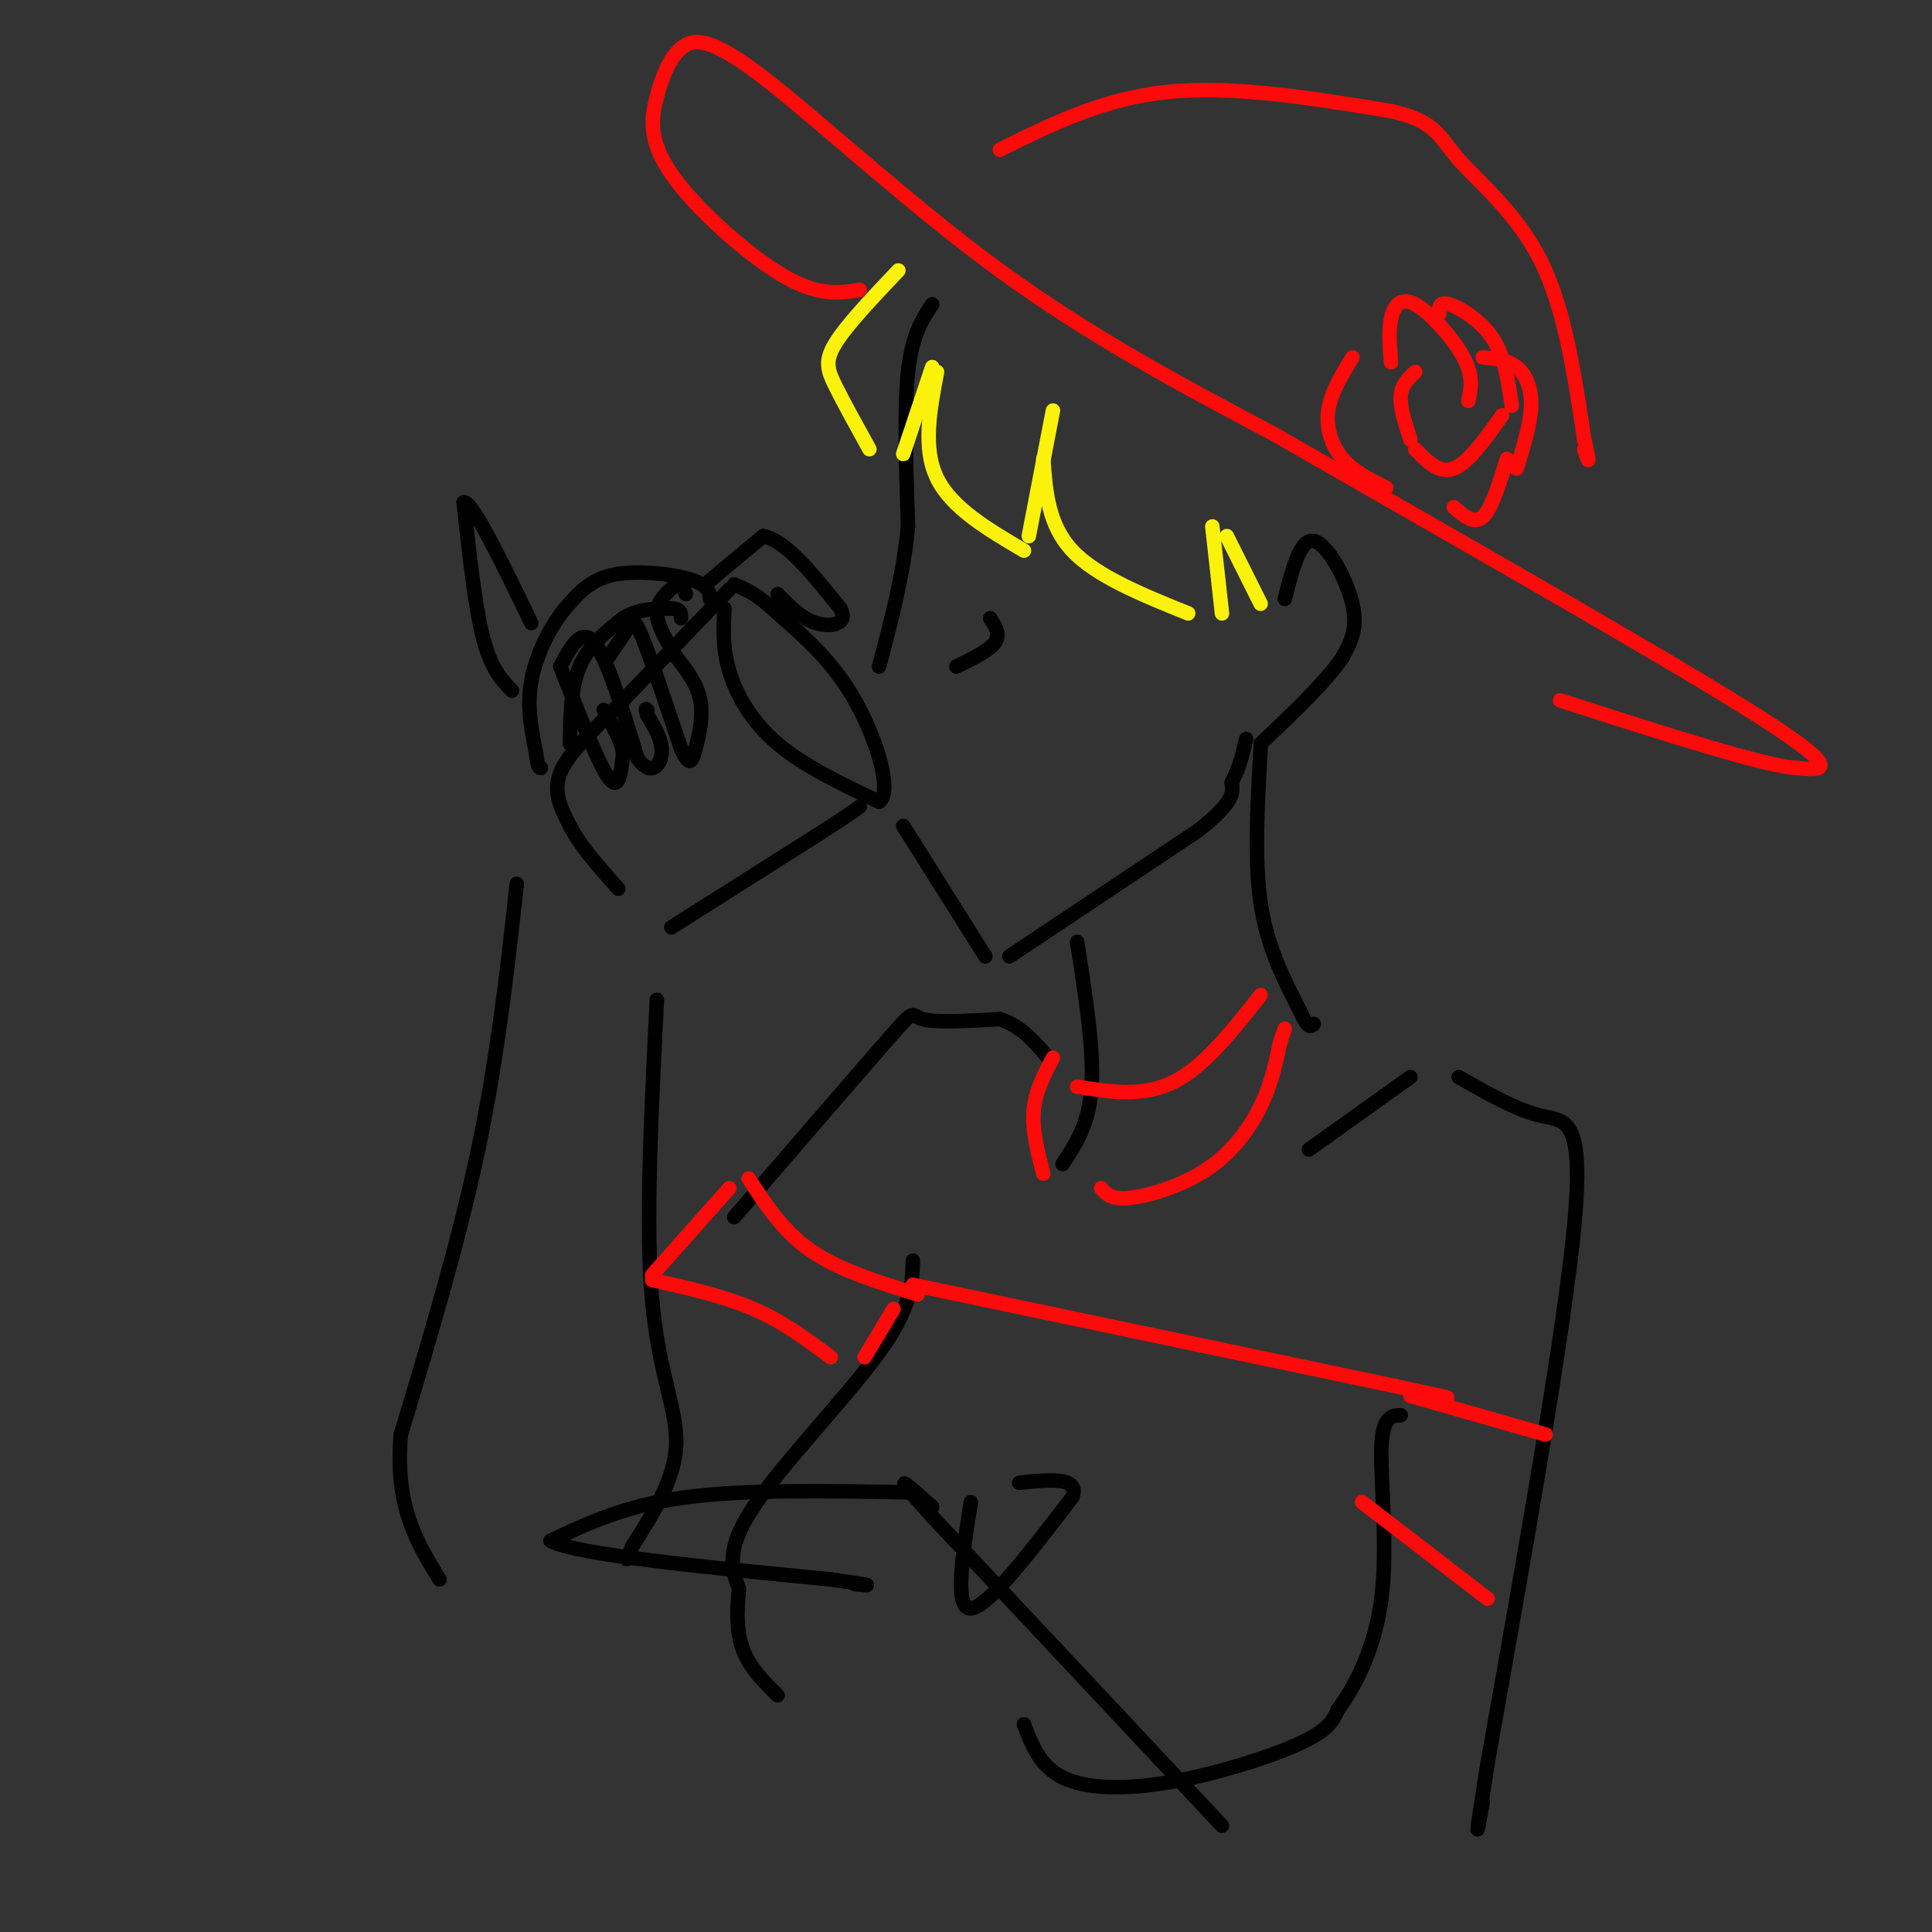 <svg viewBox='0 0 400 400' version='1.1' xmlns='http://www.w3.org/2000/svg' xmlns:xlink='http://www.w3.org/1999/xlink'><rect x="0" y="0" width="400" height="400" fill="#333333" stroke="none"/><g fill='none' stroke='rgb(0,0,0)' stroke-width='3' stroke-linecap='round' stroke-linejoin='round'><path d='M150,126c-0.222,4.089 -0.444,8.178 1,13c1.444,4.822 4.556,10.378 10,15c5.444,4.622 13.222,8.311 21,12'/><path d='M182,166c2.867,-2.000 -0.467,-13.000 -5,-21c-4.533,-8.000 -10.267,-13.000 -16,-18'/><path d='M161,127c-4.167,-4.000 -6.583,-5.000 -9,-6'/><path d='M151,122c0.000,0.000 -22.000,23.000 -22,23'/><path d='M129,145c-6.400,6.422 -11.400,10.978 -13,15c-1.600,4.022 0.200,7.511 2,11'/><path d='M118,171c2.000,4.000 6.000,8.500 10,13'/><path d='M139,192c0.000,0.000 30.000,-19.000 30,-19'/><path d='M169,173c6.500,-4.167 7.750,-5.083 9,-6'/><path d='M147,124c-0.133,-1.422 -0.267,-2.844 -4,-4c-3.733,-1.156 -11.067,-2.044 -16,-1c-4.933,1.044 -7.467,4.022 -10,7'/><path d='M117,126c-3.156,3.756 -6.044,9.644 -7,15c-0.956,5.356 0.022,10.178 1,15'/><path d='M111,156c0.333,3.000 0.667,3.000 1,3'/><path d='M118,154c0.083,-5.833 0.167,-11.667 2,-16c1.833,-4.333 5.417,-7.167 9,-10'/><path d='M129,128c3.167,-2.000 6.583,-2.000 10,-2'/><path d='M139,126c2.000,0.000 2.000,1.000 2,2'/><path d='M106,143c-2.167,-2.250 -4.333,-4.500 -6,-11c-1.667,-6.500 -2.833,-17.250 -4,-28'/><path d='M96,104c1.667,-0.500 7.833,12.250 14,25'/><path d='M116,138c3.917,10.000 7.833,20.000 10,23c2.167,3.000 2.583,-1.000 3,-5'/><path d='M129,156c-0.167,-2.333 -2.083,-5.667 -4,-9'/><path d='M116,138c2.167,-4.083 4.333,-8.167 7,-5c2.667,3.167 5.833,13.583 9,24'/><path d='M132,157c2.644,3.867 4.756,1.533 5,-1c0.244,-2.533 -1.378,-5.267 -3,-8'/><path d='M134,148c-0.500,-1.500 -0.250,-1.250 0,-1'/><path d='M126,136c1.533,-2.244 3.067,-4.489 4,-6c0.933,-1.511 1.267,-2.289 3,2c1.733,4.289 4.867,13.644 8,23'/><path d='M141,155c1.798,4.048 2.292,2.667 3,0c0.708,-2.667 1.631,-6.619 1,-10c-0.631,-3.381 -2.815,-6.190 -5,-9'/><path d='M140,136c-1.844,-3.133 -3.956,-6.467 -4,-9c-0.044,-2.533 1.978,-4.267 4,-6'/><path d='M140,121c1.000,-0.667 1.500,0.667 2,2'/><path d='M146,121c0.000,0.000 12.000,-10.000 12,-10'/><path d='M158,111c4.667,0.833 10.333,7.917 16,15'/><path d='M174,126c1.733,3.267 -1.933,3.933 -5,3c-3.067,-0.933 -5.533,-3.467 -8,-6'/><path d='M193,63c-2.083,3.167 -4.167,6.333 -5,14c-0.833,7.667 -0.417,19.833 0,32'/><path d='M188,109c-1.000,10.167 -3.500,19.583 -6,29'/><path d='M187,171c0.000,0.000 17.000,27.000 17,27'/><path d='M209,198c0.000,0.000 39.000,-26.000 39,-26'/><path d='M248,172c7.667,-6.000 7.333,-8.000 7,-10'/><path d='M255,162c1.667,-3.167 2.333,-6.083 3,-9'/><path d='M266,124c1.600,-6.267 3.200,-12.533 6,-12c2.800,0.533 6.800,7.867 8,13c1.200,5.133 -0.400,8.067 -2,11'/><path d='M278,136c-3.167,4.833 -10.083,11.417 -17,18'/><path d='M198,138c3.417,-1.667 6.833,-3.333 8,-5c1.167,-1.667 0.083,-3.333 -1,-5'/></g>
<g fill='none' stroke='rgb(251,242,11)' stroke-width='3' stroke-linecap='round' stroke-linejoin='round'><path d='M186,56c-5.333,5.622 -10.667,11.244 -13,15c-2.333,3.756 -1.667,5.644 0,9c1.667,3.356 4.333,8.178 7,13'/><path d='M193,76c0.000,0.000 -6.000,18.000 -6,18'/><path d='M194,77c-1.500,7.917 -3.000,15.833 0,22c3.000,6.167 10.500,10.583 18,15'/><path d='M218,85c0.000,0.000 -5.000,26.000 -5,26'/><path d='M216,95c0.500,6.833 1.000,13.667 6,19c5.000,5.333 14.500,9.167 24,13'/><path d='M251,109c0.000,0.000 2.000,18.000 2,18'/><path d='M254,111c0.000,0.000 7.000,14.000 7,14'/></g>
<g fill='none' stroke='rgb(0,0,0)' stroke-width='3' stroke-linecap='round' stroke-linejoin='round'><path d='M261,155c-0.667,11.500 -1.333,23.000 0,32c1.333,9.000 4.667,15.500 8,22'/><path d='M269,209c1.833,4.167 2.417,3.583 3,3'/><path d='M223,195c1.750,11.167 3.500,22.333 3,30c-0.500,7.667 -3.250,11.833 -6,16'/><path d='M107,183c-2.000,18.000 -4.000,36.000 -8,55c-4.000,19.000 -10.000,39.000 -16,59'/><path d='M83,297c-1.333,14.833 3.333,22.417 8,30'/><path d='M136,207c-1.178,23.311 -2.356,46.622 -1,62c1.356,15.378 5.244,22.822 5,30c-0.244,7.178 -4.622,14.089 -9,21'/><path d='M131,320c-1.667,3.833 -1.333,2.917 -1,2'/><path d='M152,252c13.089,-15.178 26.178,-30.356 32,-37c5.822,-6.644 4.378,-4.756 7,-4c2.622,0.756 9.311,0.378 16,0'/><path d='M207,211c4.333,1.333 7.167,4.667 10,8'/><path d='M189,261c-0.133,4.844 -0.267,9.689 -7,19c-6.733,9.311 -20.067,23.089 -26,32c-5.933,8.911 -4.467,12.956 -3,17'/><path d='M153,329c-0.556,5.133 -0.444,9.467 1,13c1.444,3.533 4.222,6.267 7,9'/><path d='M201,311c-1.750,11.083 -3.500,22.167 0,22c3.500,-0.167 12.250,-11.583 21,-23'/><path d='M222,310c1.667,-4.333 -4.667,-3.667 -11,-3'/><path d='M212,357c1.649,4.339 3.298,8.679 8,11c4.702,2.321 12.458,2.625 22,1c9.542,-1.625 20.869,-5.179 27,-8c6.131,-2.821 7.065,-4.911 8,-7'/><path d='M277,354c3.321,-4.524 7.625,-12.333 9,-23c1.375,-10.667 -0.179,-24.190 0,-31c0.179,-6.810 2.089,-6.905 4,-7'/><path d='M271,238c0.000,0.000 21.000,-15.000 21,-15'/><path d='M302,223c6.000,3.422 12.000,6.844 17,8c5.000,1.156 9.000,0.044 7,22c-2.000,21.956 -10.000,66.978 -18,112'/><path d='M308,365c-3.167,20.000 -2.083,14.000 -1,8'/></g>
<g fill='none' stroke='rgb(253,10,10)' stroke-width='3' stroke-linecap='round' stroke-linejoin='round'><path d='M178,60c-4.274,0.700 -8.548,1.400 -16,-3c-7.452,-4.400 -18.083,-13.901 -23,-21c-4.917,-7.099 -4.121,-11.797 -3,-16c1.121,-4.203 2.569,-7.910 5,-10c2.431,-2.090 5.847,-2.563 17,6c11.153,8.563 30.044,26.161 49,40c18.956,13.839 37.978,23.920 57,34'/><path d='M264,90c30.200,17.422 77.200,43.978 98,57c20.800,13.022 15.400,12.511 10,12'/><path d='M372,159c-6.500,-0.333 -27.750,-7.167 -49,-14'/><path d='M288,75c-0.274,-3.190 -0.548,-6.381 0,-9c0.548,-2.619 1.917,-4.667 5,-3c3.083,1.667 7.881,7.048 10,11c2.119,3.952 1.560,6.476 1,9'/><path d='M293,77c-1.417,1.333 -2.833,2.667 -3,5c-0.167,2.333 0.917,5.667 2,9'/><path d='M280,74c-2.244,3.667 -4.489,7.333 -5,11c-0.511,3.667 0.711,7.333 3,10c2.289,2.667 5.644,4.333 9,6'/><path d='M293,93c2.500,2.583 5.000,5.167 8,4c3.000,-1.167 6.500,-6.083 10,-11'/><path d='M307,74c2.556,0.244 5.111,0.489 7,2c1.889,1.511 3.111,4.289 3,8c-0.111,3.711 -1.556,8.356 -3,13'/><path d='M298,65c-0.067,-1.311 -0.133,-2.622 2,-2c2.133,0.622 6.467,3.178 9,7c2.533,3.822 3.267,8.911 4,14'/><path d='M301,105c2.083,1.833 4.167,3.667 6,2c1.833,-1.667 3.417,-6.833 5,-12'/><path d='M207,31c10.750,-5.333 21.500,-10.667 35,-12c13.500,-1.333 29.750,1.333 46,4'/><path d='M288,23c9.381,2.071 9.833,5.250 14,10c4.167,4.750 12.048,11.071 17,21c4.952,9.929 6.976,23.464 9,37'/><path d='M328,91c1.500,6.500 0.750,4.250 0,2'/><path d='M218,219c-1.833,3.500 -3.667,7.000 -4,11c-0.333,4.000 0.833,8.500 2,13'/><path d='M223,225c6.833,1.083 13.667,2.167 20,-1c6.333,-3.167 12.167,-10.583 18,-18'/><path d='M228,246c1.030,1.214 2.060,2.429 6,2c3.940,-0.429 10.792,-2.500 16,-6c5.208,-3.500 8.774,-8.429 11,-13c2.226,-4.571 3.113,-8.786 4,-13'/><path d='M265,216c0.833,-2.667 0.917,-2.833 1,-3'/><path d='M189,266c0.000,0.000 100.000,21.000 100,21'/><path d='M289,287c17.167,3.667 10.083,2.333 3,1'/><path d='M185,271c0.000,0.000 -6.000,10.000 -6,10'/><path d='M190,268c-8.083,-2.500 -16.167,-5.000 -22,-9c-5.833,-4.000 -9.417,-9.500 -13,-15'/><path d='M151,246c0.000,0.000 -16.000,18.000 -16,18'/><path d='M135,265c7.417,1.667 14.833,3.333 21,6c6.167,2.667 11.083,6.333 16,10'/><path d='M292,289c0.000,0.000 28.000,8.000 28,8'/><path d='M282,311c0.000,0.000 26.000,20.000 26,20'/></g>
<g fill='none' stroke='rgb(0,0,0)' stroke-width='3' stroke-linecap='round' stroke-linejoin='round'><path d='M253,378c0.000,0.000 -60.000,-64.000 -60,-64'/><path d='M193,314c-10.000,-11.000 -5.000,-6.500 0,-2'/><path d='M189,309c-17.250,-0.333 -34.500,-0.667 -47,1c-12.500,1.667 -20.250,5.333 -28,9'/><path d='M114,319c5.000,2.833 31.500,5.417 58,8'/><path d='M172,327c10.500,1.500 7.750,1.250 5,1'/></g>
</svg>